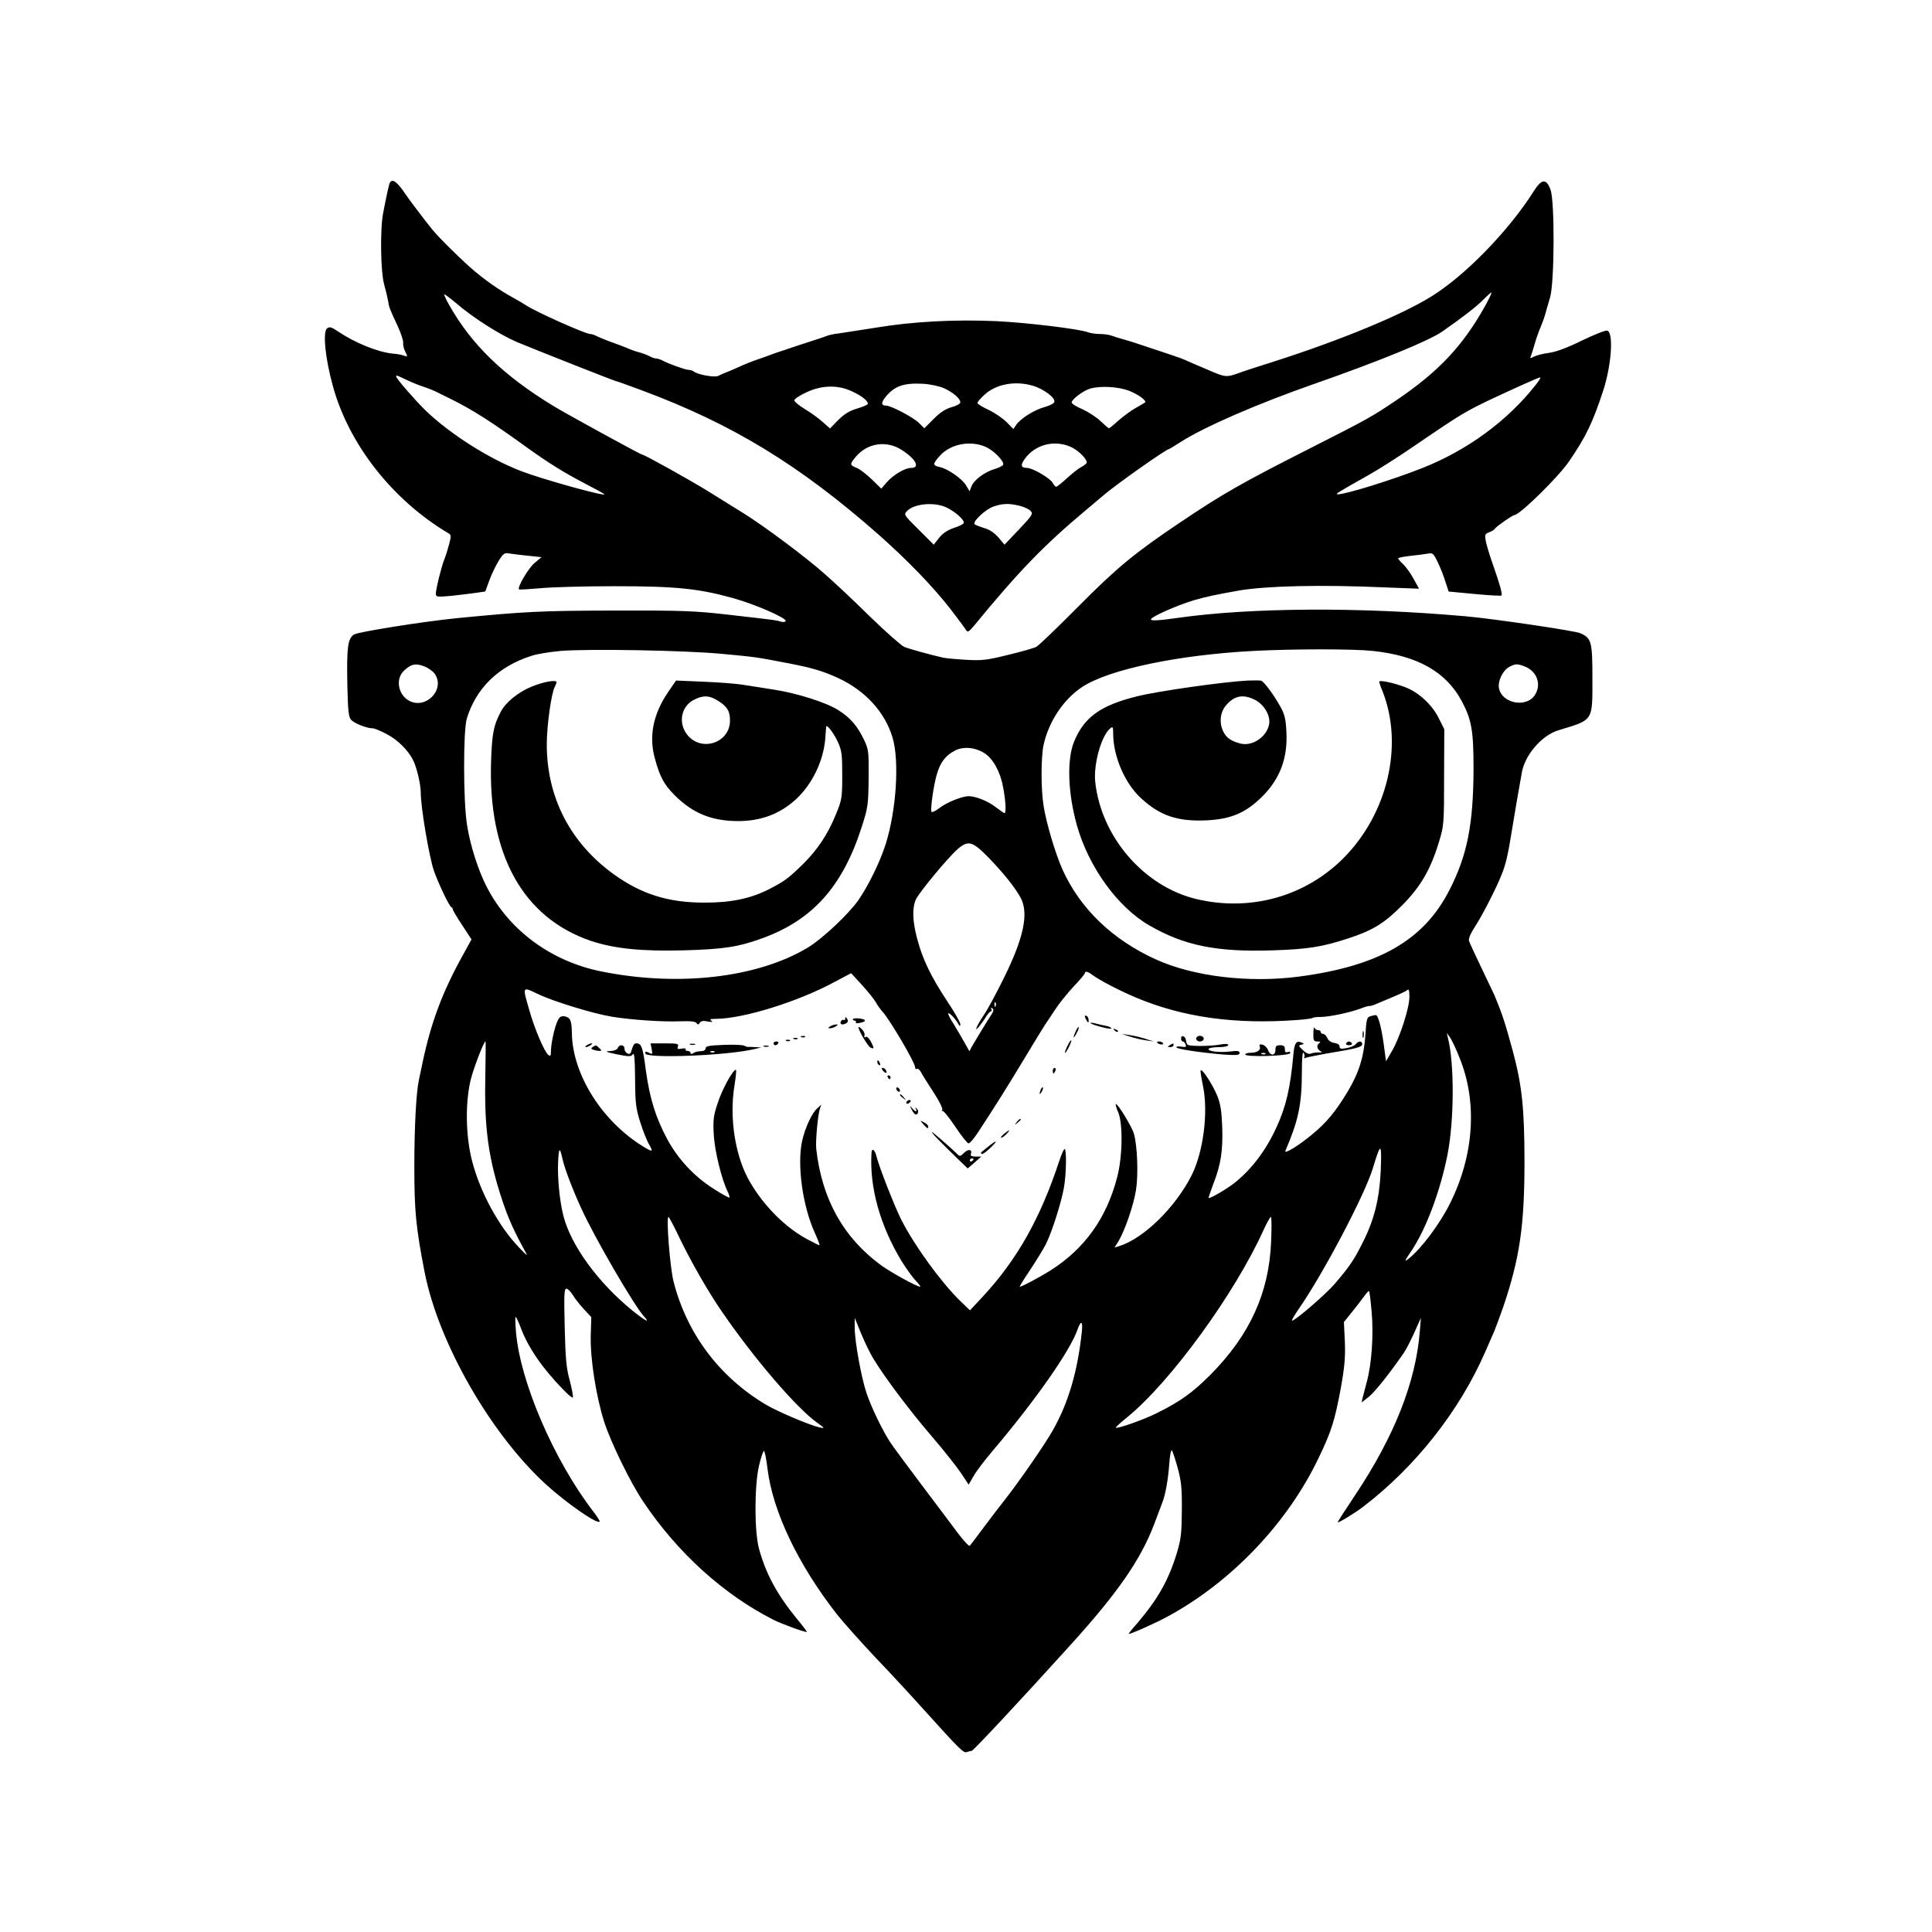<?xml version="1.0" standalone="no"?>
<!DOCTYPE svg PUBLIC "-//W3C//DTD SVG 20010904//EN"
 "http://www.w3.org/TR/2001/REC-SVG-20010904/DTD/svg10.dtd">
<svg version="1.0" xmlns="http://www.w3.org/2000/svg"
 width="1024pt" height="1024pt" viewBox="0 0 1024 1024"
 preserveAspectRatio="xMidYMid meet">
<g transform="translate(0,1024) scale(0.1,-0.1)"
fill="#000000" stroke="none">
<path d="M2067 9273 c-5 -8 -18 -67 -36 -161 -17 -84 -14 -311 5 -379 9 -32
18 -71 21 -88 5 -34 8 -42 53 -138 17 -38 29 -76 27 -85 -2 -9 3 -30 11 -46
13 -27 13 -28 -4 -22 -11 5 -39 10 -64 12 -78 8 -199 57 -288 117 -36 24 -45
27 -59 16 -23 -19 -9 -160 31 -304 84 -309 316 -605 612 -781 16 -9 16 -15 4
-60 -7 -27 -18 -62 -25 -79 -15 -36 -45 -157 -45 -182 0 -17 6 -18 83 -11 45
5 104 12 131 16 l48 7 22 60 c12 33 35 80 50 104 25 39 30 43 59 37 18 -3 62
-8 100 -12 l67 -7 -38 -32 c-33 -29 -92 -129 -81 -139 2 -2 51 1 109 6 58 6
236 11 395 11 327 0 446 -12 630 -63 118 -33 288 -107 279 -122 -3 -5 -14 -6
-25 -3 -24 8 -32 9 -279 37 -173 20 -241 23 -605 22 -390 -1 -469 -5 -830 -40
-181 -18 -527 -73 -549 -87 -33 -22 -39 -67 -35 -271 3 -139 7 -168 21 -182
18 -19 82 -44 112 -44 10 0 45 -14 78 -32 56 -30 110 -83 137 -136 19 -36 41
-129 41 -172 0 -79 44 -339 70 -416 23 -65 81 -188 92 -192 5 -2 8 -7 8 -12 0
-5 22 -42 50 -84 l49 -75 -44 -80 c-111 -200 -170 -359 -215 -571 -6 -30 -15
-73 -20 -95 -14 -65 -24 -246 -24 -455 0 -239 8 -324 55 -565 74 -374 349
-854 643 -1123 109 -99 270 -211 284 -197 3 2 -13 28 -36 57 -207 271 -384
682 -407 946 -4 45 -5 82 -2 82 3 0 15 -26 27 -57 38 -104 116 -217 228 -331
24 -25 45 -42 48 -39 3 3 -4 43 -16 89 -19 68 -23 119 -27 286 -4 169 -3 202
9 202 7 0 22 -15 33 -32 10 -18 37 -52 59 -76 l40 -43 -3 -98 c-3 -122 28
-320 71 -456 35 -109 139 -323 208 -425 182 -271 424 -490 689 -625 44 -22
161 -65 178 -65 2 0 -22 33 -55 72 -104 128 -163 237 -199 369 -25 91 -25 334
0 441 10 43 22 78 26 78 4 0 13 -43 19 -95 28 -227 162 -507 367 -770 35 -44
127 -147 205 -230 79 -82 193 -206 255 -275 196 -217 212 -233 230 -226 9 3
20 6 25 6 8 0 266 276 527 565 248 274 368 448 439 633 20 54 40 106 44 117
17 42 31 122 37 202 3 46 9 80 14 76 4 -4 18 -46 31 -93 19 -71 23 -107 22
-225 -1 -122 -4 -151 -27 -228 -44 -143 -100 -242 -209 -370 -28 -31 -48 -57
-46 -57 14 0 144 58 208 93 339 184 636 497 800 842 67 139 85 198 116 365 21
117 25 165 22 249 l-5 104 41 51 c23 28 52 66 65 84 13 18 25 31 27 29 3 -2 9
-52 14 -111 11 -121 0 -277 -26 -371 -9 -33 -19 -71 -22 -84 l-5 -24 37 29
c32 25 110 123 186 233 13 18 38 68 57 110 l34 76 -6 -75 c-22 -266 -134 -551
-341 -862 -52 -78 -94 -143 -94 -146 0 -7 92 49 135 82 277 212 510 507 647
821 17 39 38 88 48 110 9 22 31 81 48 130 87 257 112 430 112 766 0 283 -13
406 -62 589 -42 153 -54 191 -97 295 -5 11 -36 76 -69 145 -33 69 -63 133 -66
143 -4 12 9 42 38 86 37 58 109 199 135 266 23 57 33 102 56 244 14 86 30 179
35 206 5 28 12 66 15 85 14 95 104 201 193 229 190 58 182 45 182 279 0 191
-5 210 -64 236 -28 13 -468 78 -611 90 -563 50 -1139 46 -1525 -9 -97 -14
-140 -16 -140 -8 0 14 139 75 225 101 68 20 118 30 240 52 147 25 433 32 773
17 l183 -7 -28 51 c-15 28 -40 63 -55 78 -16 14 -28 29 -28 32 0 3 29 9 65 13
36 4 78 9 93 12 25 5 30 1 51 -43 13 -26 32 -73 41 -103 l18 -55 137 -13 c76
-7 140 -11 143 -8 6 7 -8 58 -46 166 -17 47 -33 102 -37 122 -6 34 -5 39 18
47 14 5 28 14 31 20 7 11 93 71 102 71 28 0 235 203 291 286 90 132 123 201
180 373 45 138 56 312 21 319 -10 2 -70 -22 -134 -53 -75 -37 -136 -60 -174
-65 -32 -4 -68 -14 -80 -20 -21 -11 -22 -10 -15 6 4 11 13 39 20 64 7 25 20
63 30 85 9 22 21 54 25 70 5 17 16 57 26 90 23 81 25 507 2 570 -22 60 -47 58
-88 -7 -134 -212 -365 -449 -545 -560 -158 -98 -480 -231 -830 -343 -82 -26
-159 -51 -170 -55 -88 -32 -85 -32 -185 11 -52 22 -108 46 -125 54 -16 7 -75
27 -130 45 -55 18 -109 36 -120 40 -11 4 -40 13 -65 20 -25 7 -55 16 -68 21
-13 5 -40 9 -62 9 -21 0 -50 4 -63 9 -47 18 -323 51 -484 59 -222 10 -446 -2
-638 -34 -88 -14 -178 -28 -200 -31 -22 -2 -49 -8 -60 -12 -11 -5 -78 -27
-150 -50 -71 -24 -139 -46 -150 -51 -11 -4 -42 -16 -70 -25 -27 -9 -70 -26
-95 -38 -25 -11 -56 -25 -70 -30 -14 -5 -33 -14 -43 -19 -19 -10 -112 7 -131
24 -6 4 -17 8 -27 8 -16 0 -106 32 -141 51 -10 5 -23 9 -30 9 -7 0 -25 6 -39
14 -14 7 -39 16 -55 20 -16 4 -42 13 -59 21 -16 7 -46 18 -65 25 -43 15 -79
30 -102 41 -10 5 -23 9 -30 9 -25 0 -289 118 -338 151 -14 9 -47 29 -75 44
-70 39 -133 83 -196 135 -60 50 -192 179 -228 224 -36 44 -124 160 -141 186
-44 66 -70 85 -83 63z m5807 -650 c-119 -215 -249 -353 -474 -505 -134 -90
-143 -95 -460 -256 -359 -182 -461 -240 -685 -391 -240 -161 -337 -241 -540
-446 -110 -111 -210 -207 -222 -213 -12 -7 -79 -26 -150 -43 -113 -28 -139
-31 -223 -26 -52 3 -106 8 -120 11 -71 16 -179 46 -207 57 -17 8 -101 82 -185
164 -84 83 -191 183 -237 223 -100 89 -316 250 -426 319 -44 27 -127 79 -185
115 -89 56 -344 198 -355 198 -9 0 -390 209 -470 257 -265 161 -436 326 -554
536 -18 31 -29 57 -26 57 4 0 33 -22 64 -48 88 -76 228 -165 321 -205 96 -40
518 -207 525 -207 3 0 65 -22 137 -49 479 -178 836 -396 1253 -763 157 -139
290 -277 385 -399 39 -51 75 -99 80 -108 9 -14 15 -10 43 23 238 290 372 428
597 616 30 25 70 59 89 75 66 57 333 245 347 245 2 0 30 17 61 37 125 80 405
202 708 308 349 122 609 229 678 277 104 72 187 136 219 170 21 21 40 38 43
38 3 0 -11 -30 -31 -67z m-5718 -397 c27 -13 67 -29 89 -36 22 -7 58 -21 80
-33 22 -11 51 -25 65 -32 113 -56 211 -118 399 -254 126 -90 195 -133 321
-199 47 -24 88 -47 93 -51 17 -17 -323 77 -438 121 -171 65 -381 198 -511 324
-55 54 -154 168 -154 178 0 9 1 8 56 -18z m5982 -28 c-150 -190 -362 -345
-600 -439 -160 -63 -404 -139 -448 -139 -16 0 0 10 160 100 52 29 158 96 235
149 294 200 275 190 570 325 55 25 104 46 108 46 5 0 -6 -19 -25 -42z m-3136
-15 c50 -23 88 -55 88 -76 0 -7 -21 -18 -46 -25 -32 -9 -60 -27 -95 -62 l-50
-50 -28 28 c-30 30 -148 92 -174 92 -28 0 -28 17 -1 49 46 55 95 72 194 67 38
-2 85 -12 112 -23z m474 12 c57 -17 120 -65 112 -86 -3 -8 -27 -20 -53 -27
-52 -14 -126 -60 -149 -94 l-15 -22 -35 36 c-20 20 -62 49 -95 65 -33 15 -60
32 -60 37 -1 5 15 24 35 42 61 58 164 78 260 49z m-961 -29 c51 -23 85 -50 85
-66 0 -5 -25 -16 -56 -25 -40 -12 -68 -28 -101 -61 l-44 -45 -38 34 c-20 18
-62 49 -94 68 -31 19 -57 40 -57 47 0 7 28 26 63 42 81 39 168 41 242 6z
m1469 3 c49 -19 96 -54 85 -62 -2 -2 -24 -15 -49 -29 -25 -14 -66 -44 -92 -67
-25 -23 -48 -41 -50 -41 -3 0 -23 17 -45 38 -22 21 -65 49 -96 63 -31 13 -57
29 -57 36 0 16 61 62 97 73 54 16 149 11 207 -11z m-1206 -313 c76 -48 101
-96 51 -96 -32 0 -93 -36 -127 -74 l-31 -36 -50 49 c-27 26 -63 54 -80 61 -38
15 -38 20 -5 59 61 73 162 88 242 37z m447 15 c43 -19 98 -76 92 -94 -1 -5
-22 -16 -45 -23 -53 -15 -110 -58 -123 -92 l-10 -26 -19 32 c-22 36 -97 88
-141 97 -37 8 -36 17 4 61 57 62 163 81 242 45z m451 0 c38 -17 84 -62 84 -82
0 -5 -12 -15 -27 -23 -16 -8 -50 -35 -77 -60 -28 -25 -53 -46 -58 -46 -4 0
-12 9 -18 20 -13 25 -107 80 -137 80 -34 0 -36 17 -6 55 56 71 155 94 239 56z
m-661 -320 c47 -22 98 -67 93 -83 -2 -6 -26 -18 -52 -26 -32 -11 -58 -27 -78
-52 l-29 -37 -80 80 c-80 79 -80 80 -61 99 38 39 144 48 207 19z m390 8 c24
-6 50 -18 58 -28 14 -14 7 -24 -62 -97 l-77 -81 -32 38 c-22 25 -47 42 -75 50
-23 7 -46 16 -51 20 -14 12 56 79 99 94 49 17 83 18 140 4z m-1585 -784 c183
-17 190 -18 340 -47 139 -26 201 -44 285 -83 141 -66 244 -178 285 -312 38
-124 21 -388 -36 -568 -30 -93 -88 -213 -143 -294 -52 -75 -192 -207 -272
-255 -267 -159 -684 -207 -1091 -125 -265 53 -488 216 -607 446 -46 88 -90
226 -106 333 -20 128 -20 497 -1 561 49 161 167 277 343 333 29 10 99 21 155
26 149 12 655 3 848 -15z m3455 15 c238 -25 390 -111 473 -267 52 -98 62 -156
62 -358 -1 -294 -33 -458 -128 -643 -135 -265 -373 -402 -796 -458 -266 -35
-558 0 -758 90 -230 104 -403 269 -497 478 -36 80 -86 246 -100 338 -14 86
-14 256 0 321 27 124 105 242 205 308 141 93 508 170 909 191 212 11 529 11
630 0z m-5021 -84 c18 -8 41 -24 50 -37 57 -81 -44 -190 -134 -144 -61 32 -76
118 -27 162 38 35 62 39 111 19z m5831 0 c62 -26 86 -95 50 -150 -45 -69 -173
-45 -190 35 -8 37 19 95 54 114 33 18 44 18 86 1z m-2869 -457 c46 -28 85 -98
100 -178 14 -71 18 -141 8 -141 -3 0 -23 14 -44 30 -41 33 -108 60 -146 60
-35 0 -117 -33 -157 -64 -19 -15 -37 -23 -40 -19 -7 12 11 140 28 198 18 63
45 99 93 125 45 25 108 20 158 -11z m20 -551 c83 -85 147 -166 175 -219 42
-83 14 -212 -91 -424 -38 -77 -84 -163 -103 -191 -41 -61 -58 -102 -27 -64 11
14 28 37 37 53 10 15 21 27 26 27 4 0 5 5 1 12 -4 7 -3 8 5 4 9 -6 8 -14 -4
-33 -25 -38 -88 -142 -104 -170 l-13 -25 -27 48 c-15 27 -41 71 -58 99 -18 27
-30 52 -27 54 5 5 36 -26 52 -54 9 -16 11 -17 12 -3 0 9 -32 65 -72 125 -85
129 -129 221 -157 328 -25 93 -27 165 -6 209 19 39 168 219 219 264 57 50 79
44 162 -40z m555 -626 c34 -26 141 -82 229 -119 250 -105 525 -144 859 -119
40 3 76 8 79 11 3 3 22 5 43 5 44 0 157 24 212 45 20 8 41 14 45 13 4 -1 18 3
32 9 127 53 157 66 168 75 9 8 12 0 12 -36 0 -58 -50 -214 -92 -286 l-32 -55
-12 90 c-12 89 -30 155 -42 155 -4 0 -16 -3 -28 -6 -19 -5 -22 -15 -27 -97 -8
-118 -34 -203 -95 -304 -63 -105 -113 -165 -189 -227 -71 -59 -150 -107 -140
-85 68 158 87 246 87 414 0 77 4 115 9 105 6 -8 7 -18 4 -24 -3 -5 -2 -7 3 -4
5 3 54 13 109 23 164 27 195 35 195 51 0 18 -20 18 -34 0 -6 -8 -28 -18 -48
-21 -31 -6 -38 -4 -38 8 0 10 -11 17 -27 19 -17 2 -32 12 -38 26 -5 12 -15 22
-22 22 -7 0 -13 5 -13 10 0 6 -6 10 -14 10 -8 0 -17 6 -19 13 -3 6 -6 -7 -6
-30 -1 -38 2 -43 22 -43 15 0 18 -3 9 -9 -16 -10 -12 -34 8 -43 10 -5 7 -7
-10 -6 -14 0 -32 -2 -41 -6 -11 -5 -26 1 -43 18 -24 21 -25 25 -9 29 17 4 17
4 0 12 -27 11 -37 -4 -42 -66 -16 -174 -38 -272 -89 -383 -56 -123 -132 -223
-222 -295 -42 -33 -124 -81 -138 -81 -2 0 9 33 24 73 41 104 52 178 48 303 -3
82 -9 123 -26 165 -23 57 -79 145 -88 136 -3 -2 3 -40 12 -83 29 -140 2 -350
-61 -475 -87 -170 -253 -333 -384 -374 l-24 -7 21 33 c34 57 80 190 93 272 13
83 7 234 -11 298 -11 38 -88 164 -96 157 -2 -3 3 -22 13 -44 25 -60 23 -235
-6 -344 -56 -216 -172 -378 -351 -492 -55 -35 -154 -88 -165 -88 -3 0 21 39
54 88 32 48 70 110 84 137 33 66 84 227 97 306 12 74 13 199 3 199 -5 0 -16
-26 -27 -58 -101 -308 -224 -526 -405 -722 l-70 -75 -52 50 c-101 99 -240 289
-312 430 -34 67 -118 280 -132 338 -9 35 -25 45 -26 15 -11 -182 46 -385 160
-573 24 -38 57 -85 74 -102 17 -18 28 -33 24 -33 -17 0 -155 76 -206 113 -201
147 -315 351 -345 619 -4 42 9 183 20 213 l7 20 -22 -20 c-28 -24 -65 -105
-80 -174 -27 -126 3 -343 67 -484 17 -37 28 -67 25 -67 -3 0 -31 14 -63 31
-115 61 -231 176 -305 304 -78 132 -111 340 -82 513 7 45 11 82 7 82 -16 0
-75 -108 -97 -179 -22 -65 -24 -88 -20 -166 5 -87 42 -236 73 -299 8 -16 12
-31 10 -33 -2 -3 -40 18 -85 47 -102 65 -186 155 -244 261 -62 116 -93 215
-114 366 -16 124 -23 143 -51 143 -11 0 -16 -7 -28 -47 -5 -19 -34 -4 -34 18
0 23 -28 26 -36 4 -4 -9 -20 -15 -43 -16 -28 -1 -19 -5 38 -17 66 -13 75 -13
85 0 8 11 11 -22 12 -131 1 -130 4 -155 28 -231 15 -47 36 -100 47 -117 22
-39 18 -40 -30 -11 -220 134 -377 384 -380 602 -1 66 -8 83 -37 89 -19 3 -28
-1 -38 -22 -16 -32 -36 -121 -36 -163 0 -24 -3 -28 -14 -19 -21 17 -73 138
-100 235 -38 130 -39 128 44 88 83 -40 296 -105 395 -121 99 -16 266 -28 360
-24 54 2 82 -1 87 -10 6 -9 10 -9 17 2 6 10 19 12 42 7 24 -4 30 -3 19 4 -11
7 -5 10 25 10 146 1 436 91 631 197 l85 45 57 -62 c31 -34 65 -76 74 -92 9
-17 26 -40 37 -52 38 -42 171 -268 171 -292 0 -8 4 -13 9 -9 6 3 15 -5 22 -17
6 -13 36 -60 66 -106 31 -47 51 -88 47 -95 -4 -6 -4 -9 1 -5 4 4 34 -33 67
-82 33 -50 65 -90 71 -90 7 0 28 24 47 53 79 119 168 261 252 401 49 82 98
161 107 175 10 14 34 51 54 81 19 30 63 84 96 120 34 35 61 68 61 72 0 13 16
9 41 -10z m-514 -164 c-3 -8 -6 -5 -6 6 -1 11 2 17 5 13 3 -3 4 -12 1 -19z
m2459 -275 c95 -234 77 -513 -49 -768 -54 -110 -154 -244 -223 -298 -22 -17
-20 -11 14 39 78 115 153 312 193 509 37 184 38 488 3 625 l-6 25 17 -23 c9
-13 33 -62 51 -109z m-5164 -105 c-5 -235 12 -387 64 -567 43 -145 75 -223
146 -351 18 -31 14 -29 -32 19 -107 112 -204 290 -247 454 -37 138 -38 330 -4
450 21 72 66 187 74 187 2 0 1 -87 -1 -192z m409 -430 c11 -50 54 -163 99
-261 69 -153 282 -519 333 -574 37 -40 6 -24 -64 33 -180 147 -323 343 -363
500 -20 78 -32 202 -28 287 4 76 9 79 23 15z m4337 -65 c-7 -148 -35 -260 -95
-378 -48 -96 -70 -127 -148 -219 -46 -54 -210 -196 -227 -196 -4 0 12 28 36
63 130 187 350 605 392 744 43 142 48 140 42 -14z m-3720 -347 c61 -127 154
-291 229 -399 167 -244 392 -507 503 -587 42 -30 43 -32 15 -26 -56 13 -228
86 -289 123 -245 147 -416 376 -486 650 -19 74 -40 343 -27 343 3 0 28 -47 55
-104z m3139 -28 c-11 -271 -113 -494 -321 -704 -96 -96 -160 -142 -285 -204
-72 -36 -210 -84 -217 -77 -2 2 25 27 60 55 229 186 572 657 724 995 17 37 34
67 38 67 4 0 4 -60 1 -132z m-2107 -621 c63 -103 192 -274 306 -407 64 -74
134 -163 157 -197 l41 -62 27 47 c15 26 60 85 100 132 223 263 410 528 450
643 18 51 29 46 23 -10 -22 -210 -71 -378 -154 -524 -41 -73 -175 -267 -251
-364 -22 -27 -72 -93 -111 -145 -39 -52 -74 -99 -78 -103 -4 -4 -32 26 -63 67
-30 41 -118 157 -194 258 -76 101 -150 201 -165 224 -42 65 -99 183 -125 259
-28 83 -63 276 -63 348 l0 52 34 -83 c19 -46 48 -106 66 -135z"/>
<path d="M2816 6600 c-70 -29 -136 -83 -161 -131 -39 -73 -47 -117 -52 -258
-18 -499 168 -835 529 -958 124 -41 267 -56 493 -50 213 6 288 18 415 64 265
96 424 272 525 583 36 111 37 121 39 265 1 142 0 153 -25 205 -34 71 -71 115
-134 155 -63 41 -220 91 -344 110 -53 8 -127 20 -166 26 -38 6 -134 13 -211
16 l-141 6 -43 -63 c-78 -115 -102 -233 -69 -350 26 -97 49 -139 105 -195 96
-96 196 -136 334 -137 123 0 222 37 308 115 87 80 147 205 156 322 2 33 5 62
5 64 3 14 43 -39 62 -82 21 -46 23 -67 23 -177 0 -118 -2 -130 -33 -205 -42
-105 -97 -187 -173 -263 -82 -80 -99 -92 -184 -136 -97 -49 -202 -71 -344 -70
-188 0 -330 45 -474 148 -233 167 -358 409 -358 691 0 98 24 272 43 306 5 10
9 20 9 23 0 15 -72 2 -134 -24z m984 -71 c53 -31 70 -58 69 -109 0 -114 -144
-166 -221 -81 -56 63 -41 157 32 193 46 23 77 23 120 -3z"/>
<path d="M6615 6633 c-123 -6 -474 -55 -590 -84 -193 -48 -280 -111 -333 -242
-38 -95 -32 -272 16 -442 62 -220 215 -432 382 -529 186 -108 358 -143 658
-133 184 6 259 18 397 63 129 42 192 80 285 174 98 98 152 190 196 335 27 88
28 96 28 345 l1 255 -28 56 c-36 74 -108 140 -180 167 -60 23 -137 39 -137 29
0 -4 8 -28 19 -54 111 -286 25 -647 -209 -882 -204 -204 -495 -284 -780 -216
-277 67 -503 328 -535 620 -10 94 32 245 79 284 14 12 16 9 16 -27 0 -120 62
-265 148 -343 101 -93 194 -124 346 -117 131 6 209 40 296 126 95 95 136 205
128 345 -3 67 -10 93 -32 132 -33 60 -87 133 -101 137 -5 2 -37 2 -70 1z m32
-100 c51 -24 87 -83 80 -130 -12 -69 -91 -122 -156 -103 -47 13 -70 29 -86 60
-24 46 -19 103 12 140 43 52 89 62 150 33z"/>
<path d="M5750 4853 c0 -4 5 -15 10 -23 8 -13 10 -13 10 2 0 9 -4 20 -10 23
-5 3 -10 3 -10 -2z"/>
<path d="M4480 4842 c0 -7 -4 -11 -9 -8 -5 3 -11 -1 -15 -9 -6 -16 11 -20 31
-7 8 5 9 13 3 22 -7 11 -10 12 -10 2z"/>
<path d="M4520 4838 c0 -4 5 -8 11 -8 5 0 8 -4 5 -9 -3 -4 6 -6 19 -3 39 7 39
19 0 24 -19 2 -35 0 -35 -4z"/>
<path d="M5780 4817 c10 -10 110 -36 110 -28 0 5 -13 11 -29 14 -16 3 -42 9
-57 13 -16 4 -27 4 -24 1z"/>
<path d="M4400 4800 c-13 -9 -13 -10 0 -10 8 0 22 5 30 10 13 9 13 10 0 10 -8
0 -22 -5 -30 -10z"/>
<path d="M4550 4796 c0 -18 51 -104 65 -109 19 -8 19 -3 0 34 -10 17 -20 27
-27 23 -7 -5 -9 -2 -6 7 3 8 -3 23 -13 33 -11 11 -19 16 -19 12z"/>
<path d="M5702 4775 c-17 -37 -14 -45 4 -12 9 16 14 31 11 33 -2 2 -9 -7 -15
-21z"/>
<path d="M5907 4779 c7 -7 15 -10 18 -7 3 3 -2 9 -12 12 -14 6 -15 5 -6 -5z"/>
<path d="M7222 4755 c0 -16 2 -22 5 -12 2 9 2 23 0 30 -3 6 -5 -1 -5 -18z"/>
<path d="M5989 4746 c24 -8 62 -17 85 -20 l41 -6 -44 14 c-24 8 -62 17 -85 20
l-41 6 44 -14z"/>
<path d="M4248 4743 c7 -3 16 -2 19 1 4 3 -2 6 -13 5 -11 0 -14 -3 -6 -6z"/>
<path d="M6260 4736 c0 -9 4 -16 9 -16 5 0 12 -7 15 -16 5 -13 1 -15 -19 -12
-14 3 -28 2 -30 -2 -6 -9 119 -28 246 -39 74 -5 89 -4 89 8 0 11 -11 13 -49 8
-57 -7 -123 1 -115 14 3 5 27 9 55 9 28 0 49 5 49 11 0 7 -16 8 -47 2 -51 -9
-161 -9 -169 0 -3 3 -7 13 -8 23 -3 23 -26 31 -26 10z"/>
<path d="M6340 4735 c0 -8 9 -15 20 -15 11 0 20 7 20 15 0 8 -9 15 -20 15 -11
0 -20 -7 -20 -15z"/>
<path d="M4208 4733 c7 -3 16 -2 19 1 4 3 -2 6 -13 5 -11 0 -14 -3 -6 -6z"/>
<path d="M4168 4723 c7 -3 16 -2 19 1 4 3 -2 6 -13 5 -11 0 -14 -3 -6 -6z"/>
<path d="M5657 4695 c-9 -19 -15 -35 -12 -35 7 0 37 61 33 66 -3 2 -12 -12
-21 -31z"/>
<path d="M4100 4710 c0 -5 4 -10 9 -10 6 0 13 5 16 10 3 6 -1 10 -9 10 -9 0
-16 -4 -16 -10z"/>
<path d="M6134 4713 c10 -11 37 -12 30 -2 -3 5 -12 9 -21 9 -9 0 -13 -3 -9 -7z"/>
<path d="M7135 4710 c-3 -5 3 -10 15 -10 12 0 18 5 15 10 -3 6 -10 10 -15 10
-5 0 -12 -4 -15 -10z"/>
<path d="M3110 4700 c-8 -5 -10 -10 -5 -10 6 0 17 5 25 10 8 5 11 10 5 10 -5
0 -17 -5 -25 -10z"/>
<path d="M3454 4680 c5 -28 4 -30 -14 -20 -16 8 -20 8 -20 -3 0 -29 438 -12
580 23 l35 8 -30 2 c-16 1 -34 2 -39 1 -4 -1 -13 2 -20 6 -6 5 -55 7 -108 5
-77 -3 -98 -6 -98 -18 0 -8 -9 -15 -20 -15 -28 -2 -33 -3 -47 -12 -8 -5 -13
-4 -13 2 0 6 -7 11 -16 11 -8 0 -13 4 -10 9 3 4 -6 6 -21 3 -21 -4 -25 -2 -20
12 6 14 -3 16 -70 16 l-75 0 6 -30z m333 -16 c-3 -3 -12 -4 -19 -1 -8 3 -5 6
6 6 11 1 17 -2 13 -5z"/>
<path d="M3658 4703 c6 -2 18 -2 25 0 6 3 1 5 -13 5 -14 0 -19 -2 -12 -5z"/>
<path d="M6200 4700 c-13 -8 -12 -10 3 -10 9 0 17 5 17 10 0 12 -1 12 -20 0z"/>
<path d="M6677 4693 c7 -19 -14 -33 -49 -33 -16 0 -28 -4 -28 -9 0 -15 233 -8
238 7 2 7 -2 10 -12 6 -12 -4 -16 0 -16 15 0 16 -6 21 -25 21 -20 0 -25 -5
-25 -25 0 -32 -27 -33 -39 -1 -5 13 -18 26 -29 29 -15 3 -19 1 -15 -10z m30
-39 c-3 -3 -12 -4 -19 -1 -8 3 -5 6 6 6 11 1 17 -2 13 -5z"/>
<path d="M3142 4691 c-11 -7 -10 -10 3 -15 9 -3 23 -6 32 -6 13 0 13 2 -1 15
-17 17 -17 17 -34 6z"/>
<path d="M4048 4693 c6 -2 18 -2 25 0 6 3 1 5 -13 5 -14 0 -19 -2 -12 -5z"/>
<path d="M4650 4611 c0 -6 4 -13 10 -16 6 -3 7 1 4 9 -7 18 -14 21 -14 7z"/>
<path d="M4680 4565 c7 -9 15 -13 17 -11 7 7 -7 26 -19 26 -6 0 -6 -6 2 -15z"/>
<path d="M5580 4565 c0 -8 2 -15 4 -15 2 0 6 7 10 15 3 8 1 15 -4 15 -6 0 -10
-7 -10 -15z"/>
<path d="M4705 4530 c3 -5 8 -10 11 -10 2 0 4 5 4 10 0 6 -5 10 -11 10 -5 0
-7 -4 -4 -10z"/>
<path d="M4750 4471 c0 -5 5 -13 10 -16 6 -3 10 -2 10 4 0 5 -4 13 -10 16 -5
3 -10 2 -10 -4z"/>
<path d="M5516 4465 c-9 -26 -7 -32 5 -12 6 10 9 21 6 23 -2 3 -7 -2 -11 -11z"/>
<path d="M4770 4436 c0 -2 8 -10 18 -17 15 -13 16 -12 3 4 -13 16 -21 21 -21
13z"/>
<path d="M4805 4400 c-3 -5 -2 -10 4 -10 5 0 13 5 16 10 3 6 2 10 -4 10 -5 0
-13 -4 -16 -10z"/>
<path d="M4830 4363 c5 -12 14 -24 19 -28 15 -9 24 16 11 28 -10 9 -11 9 -6 0
11 -19 -5 -16 -21 5 -13 15 -13 15 -3 -5z"/>
<path d="M5389 4293 c-13 -16 -12 -17 4 -4 9 7 17 15 17 17 0 8 -8 3 -21 -13z"/>
<path d="M4894 4281 c21 -23 26 -26 26 -11 0 5 -10 15 -22 21 -23 12 -23 12
-4 -10z"/>
<path d="M5321 4230 c-13 -11 -19 -20 -14 -20 6 0 18 9 28 20 23 25 17 25 -14
0z"/>
<path d="M4975 4198 c23 -24 67 -67 98 -97 l56 -54 36 31 36 32 -30 0 c-22 0
-29 4 -25 14 9 24 -14 28 -36 6 -20 -20 -23 -21 -38 -5 -41 39 -128 115 -133
115 -3 0 13 -19 36 -42z m185 -102 c0 -3 -4 -8 -10 -11 -5 -3 -10 -1 -10 4 0
6 5 11 10 11 6 0 10 -2 10 -4z"/>
<path d="M5238 4163 c-18 -15 -35 -28 -37 -30 -2 -2 -2 -6 2 -9 3 -4 23 10 44
30 45 42 39 48 -9 9z"/>
</g>
</svg>
